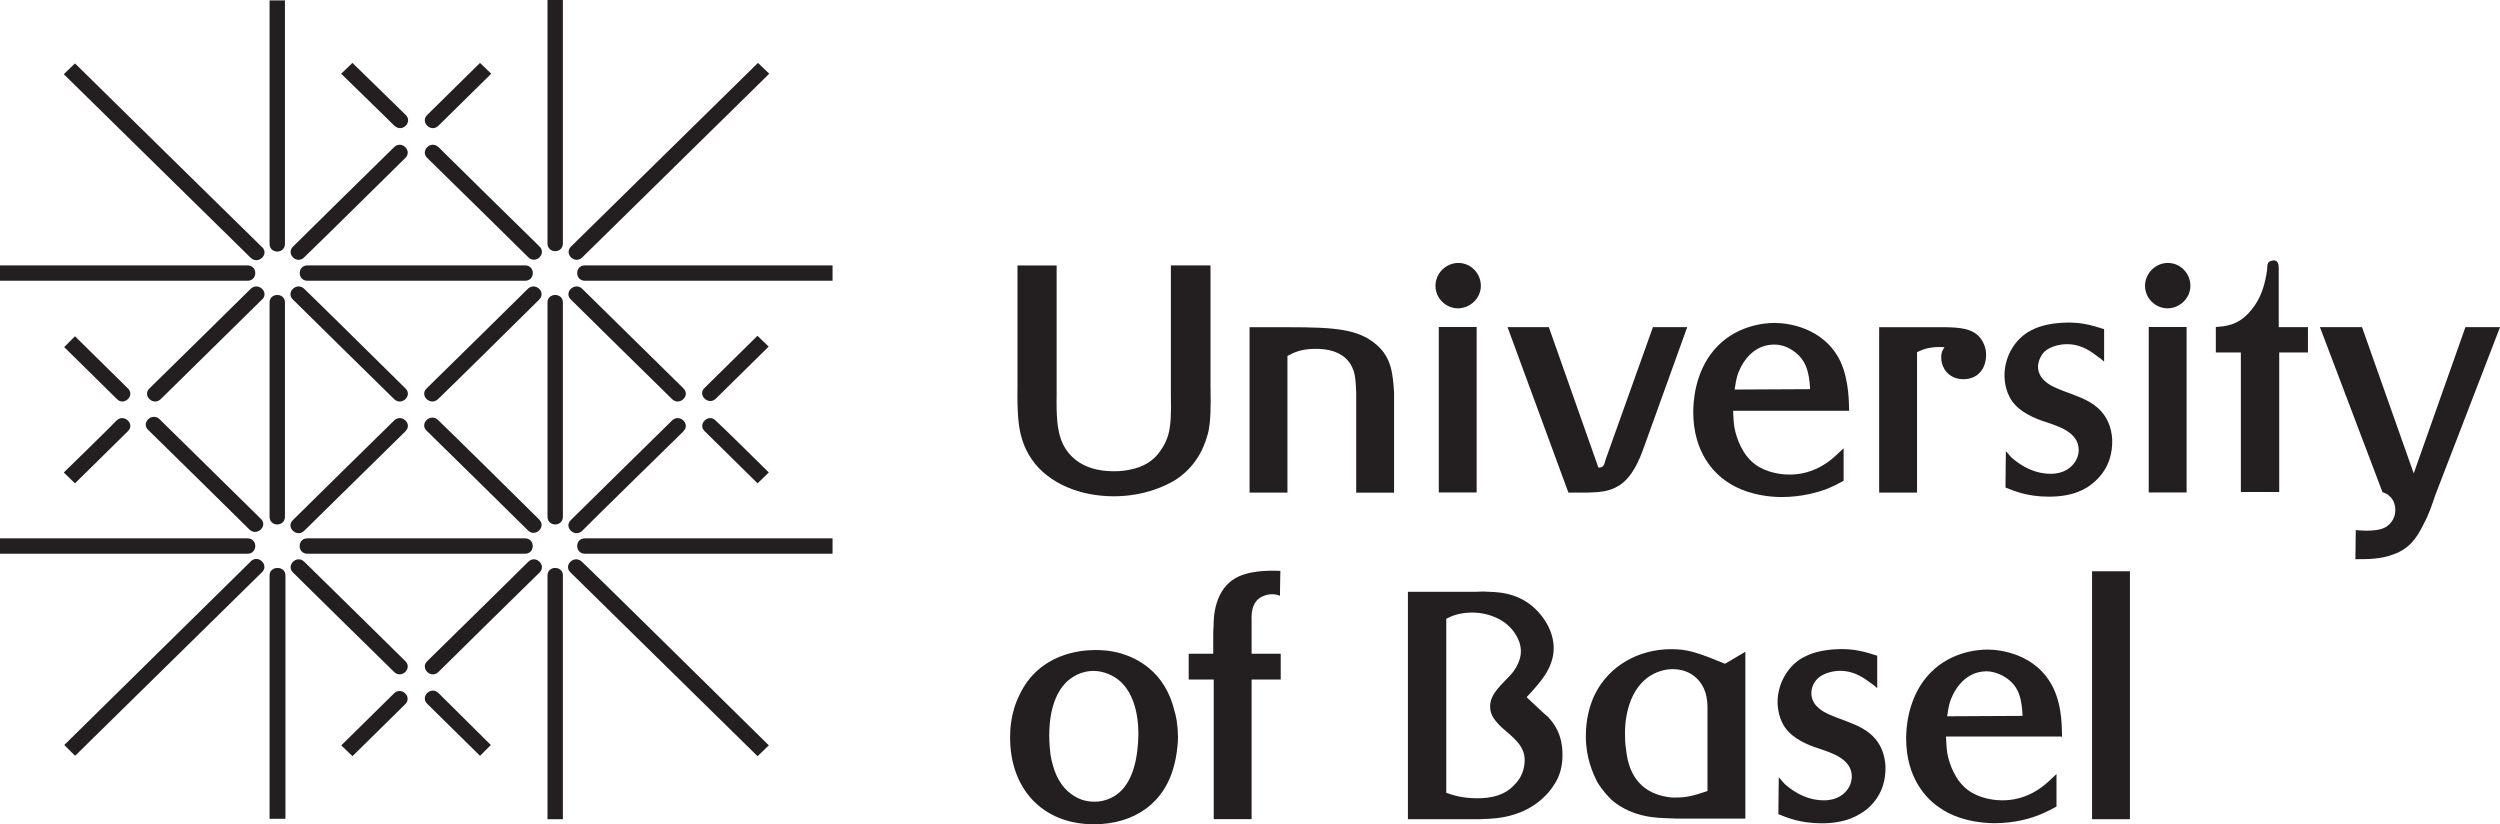 <?xml version="1.0" encoding="UTF-8"?>
<svg id="Layer_1" data-name="Layer 1" xmlns="http://www.w3.org/2000/svg" viewBox="0 0 256.71 84.63">
  <defs>
    <style>
      .cls-1 {
        fill: #231f20;
      }
    </style>
  </defs>
  <path class="cls-1" d="M214.82,84.12h3.89v-25.46h-3.89v25.46ZM199.94,73.55c.09-.51.13-.98.3-1.5.21-.64,1.2-3.08,3.72-3.12.34,0,1.11.09,1.93.6,1.5.94,1.71,2.35,1.8,3.98l-7.74.04ZM211.74,75.73c-.04-.68.09-3.04-.9-5.09-1.75-3.59-5.6-3.94-6.76-3.94-1.07,0-4.11.26-6.25,2.82-1.97,2.35-2.1,5.35-2.1,6.29,0,4.11,2.1,6.25,3.46,7.14.94.68,2.78,1.54,5.56,1.58,2.18,0,3.76-.51,4.54-.81.86-.34,1.58-.73,1.88-.9v-3.34c-.77.73-1.03.98-1.5,1.33-1.67,1.24-3.21,1.37-4.07,1.37-1.37,0-2.95-.43-3.94-1.41-1.24-1.2-1.63-2.99-1.71-3.47-.09-.6-.09-1.03-.13-1.67h11.89v.09ZM182.65,79.84l-.04,3.76c.85.34,2.22.94,4.45.94,2.52,0,3.85-.81,4.75-1.54,1.67-1.5,1.8-3.25,1.8-4.15,0-.6-.13-2.31-1.58-3.51-.94-.81-2.35-1.24-3.46-1.67-1.03-.39-1.54-.68-1.93-1.07-.39-.34-.64-.86-.64-1.41,0-.26.04-.81.51-1.37.77-.9,2.23-.94,2.44-.94,1.15,0,2.1.47,3,1.15.3.21.56.39.81.64v-3.34c-1.33-.43-2.31-.68-3.68-.68-.9,0-1.75.13-2.1.21-1.07.21-1.75.6-2.1.81-1.46.94-2.35,2.69-2.35,4.41,0,.51.09,1.97,1.11,3.04.98,1.07,2.78,1.63,3.04,1.71,1.37.47,3.47,1.07,3.47,2.91,0,.21-.04.73-.38,1.24-.34.51-1.07,1.2-2.48,1.2-2.1,0-3.59-1.28-4.06-1.71l-.56-.64ZM175.38,81.21c-1.63.56-2.31.68-3.21.68-.38.04-1.46-.04-2.48-.51-2.31-1.07-2.61-3.51-2.7-4.28-.13-.77-.13-1.45-.13-1.8,0-.56,0-4.19,2.52-5.86.98-.64,1.93-.73,2.35-.73,2.18,0,3.08,1.5,3.34,2.27.26.69.26,1.5.26,1.71v8.51h.04ZM179.23,66.92l-2.1,1.24c-2.91-1.2-3.85-1.5-5.56-1.5-3.25,0-6.33,1.67-7.79,4.62-.9,1.8-.94,3.68-.94,4.36,0,2.22.77,3.85,1.15,4.62.56.94,1.2,1.58,1.5,1.88,2.18,1.88,4.88,1.84,5.73,1.88.6.04,1.15.04,1.71.04h6.29v-17.16ZM148.51,63.54c.47-.26,1.33-.64,2.65-.64,1.8,0,3.72.81,4.58,2.44.13.21.43.81.43,1.54,0,1.24-.9,2.27-1.11,2.48-.86.94-2.05,1.88-2.05,3.17,0,.39.09.77.3,1.11.13.21.38.56.81.98,1.07.98,2.44,1.84,2.44,3.42,0,.94-.34,1.84-1.03,2.52-.98,1.11-2.4,1.41-3.81,1.41-1.63,0-2.57-.34-3.21-.56v-17.88ZM144.53,84.12h7.27c1.63-.04,2.35-.13,3.17-.34,2.99-.73,4.45-2.74,4.96-3.81.51-1.07.51-2.1.51-2.48,0-2.14-.9-3.25-1.5-3.89-.3-.26-.6-.51-.9-.81l-1.28-1.2c1.33-1.45,2.78-2.95,2.78-5.05,0-.64-.17-1.93-1.2-3.25-1.84-2.4-4.32-2.48-5.39-2.52-.47-.04-.94-.04-1.41,0h-6.97v23.36h-.04ZM124.63,67.13h-2.57v2.65h2.57v14.33h3.89v-14.33h2.99v-2.65h-2.99v-3.42c0-.26-.17-2.01,1.24-2.52.38-.17.77-.17.9-.17.34,0,.64.09.77.17l.04-2.57c-.38,0-2.61-.17-4.24.56-2.61,1.15-2.61,4.41-2.61,5.01-.04.39-.04.81-.04,1.16v1.8h.04ZM116.89,75.52c-.04,2.1-.47,4.92-2.35,6.16-.34.21-1.07.64-2.14.64s-1.88-.34-2.65-.98c-1.15-.98-1.63-2.4-1.88-3.85-.04-.3-.13-1.11-.13-1.97,0-3.25,1.07-5.05,2.22-5.86.94-.69,1.93-.77,2.31-.77.43,0,1.28.09,2.18.64,2.57,1.58,2.44,5.52,2.44,5.99M120.95,75.56c0-1.15-.21-2.14-.34-2.52-.98-4.15-3.94-5.48-5.52-5.95-1.2-.34-2.18-.34-2.65-.34-1.46,0-5.73.34-7.74,4.58-.94,1.84-.98,3.68-.98,4.41,0,5.26,3.34,8.9,8.6,8.9,4.15,0,7.36-2.18,8.3-6.29.13-.47.34-1.63.34-2.78"/>
  <path class="cls-1" d="M256.71,33.59h-3.55l-5.31,15.02-5.31-15.02h-4.32l6.42,16.94c.34.13.51.21.64.34.47.34.68.94.68,1.5,0,1.07-.73,1.63-1.07,1.8-.98.51-2.91.26-2.99.26l-.04,2.99c1.37,0,2.65,0,3.94-.51,1.58-.56,2.35-1.63,3.08-3.12.51-.94.86-1.97,1.2-2.99l6.63-17.2ZM236.94,33.59h-2.95v-5.82c0-.38.04-1.03-.51-1.03-.13,0-.39.08-.47.13-.17.13-.21.38-.21.81-.21,1.54-.64,2.99-1.63,4.15-1.33,1.67-2.78,1.67-3.64,1.75v2.61h2.57v14.33h3.94v-14.33h2.95v-2.61h-.04ZM220.26,29.35c0,1.28,1.07,2.31,2.31,2.31s2.35-1.03,2.35-2.31-1.03-2.35-2.31-2.35-2.35,1.07-2.35,2.35M220.64,50.57h3.89v-16.99h-3.89v16.99ZM205.97,46.29l-.04,3.77c.86.34,2.22.94,4.45.94,2.52,0,3.85-.77,4.71-1.54,1.67-1.5,1.8-3.25,1.8-4.15,0-.6-.13-2.31-1.58-3.51-.94-.81-2.35-1.24-3.47-1.67-1.03-.39-1.54-.68-1.93-1.07-.38-.34-.64-.86-.64-1.41,0-.26.09-.81.51-1.37.77-.9,2.22-.94,2.48-.94,1.15,0,2.1.47,2.99,1.16.3.21.56.39.81.64v-3.34c-1.33-.43-2.31-.68-3.68-.68-.9,0-1.76.13-2.1.21-1.07.21-1.75.6-2.1.81-1.46.94-2.35,2.65-2.35,4.41,0,.51.09,1.97,1.11,3.04.98,1.07,2.78,1.63,3.04,1.71,1.37.47,3.47,1.07,3.47,2.91,0,.21-.04.73-.39,1.24-.34.51-1.07,1.2-2.48,1.2-2.1,0-3.59-1.28-4.07-1.71l-.56-.64ZM192.96,33.59v16.99h3.89v-14.42c.64-.3,1.33-.6,2.82-.51-.13.21-.34.47-.34,1.03,0,.51.13.81.21.98.34.81,1.15,1.28,2.05,1.28,1.5,0,2.35-1.07,2.35-2.52,0-.81-.34-1.33-.47-1.54-.77-1.2-2.31-1.24-3.59-1.28h-6.93ZM178.12,40c.09-.51.13-.98.3-1.5.21-.64,1.2-3.08,3.72-3.12.34,0,1.11.04,1.93.6,1.45.94,1.71,2.35,1.8,3.98l-7.74.04ZM189.88,42.19c-.04-.64.04-3.04-.9-5.09-1.75-3.59-5.6-3.94-6.76-3.94-1.07,0-4.11.26-6.25,2.82-1.97,2.35-2.1,5.35-2.1,6.33,0,4.11,2.1,6.25,3.46,7.15.9.64,2.74,1.54,5.56,1.58,2.18,0,3.76-.51,4.54-.77.86-.34,1.58-.73,1.88-.9v-3.34c-.77.73-1.03.98-1.5,1.33-1.67,1.24-3.21,1.37-4.07,1.37-1.37,0-2.95-.43-3.94-1.41-1.24-1.2-1.63-3-1.71-3.47-.09-.6-.09-1.03-.13-1.67h11.9ZM173.24,33.59h-3.51l-4.83,13.52c-.21.73-.26.9-.77.9l-5.09-14.42h-4.24l6.25,16.99h2.01c1.2-.04,2.18-.09,3.21-.73,1.37-.9,2.05-2.57,2.57-4.02l4.41-12.24ZM147.4,29.35c0,1.28,1.07,2.31,2.31,2.31s2.35-1.03,2.35-2.31-1.03-2.35-2.31-2.35-2.35,1.07-2.35,2.35M147.74,50.57h3.89v-16.99h-3.89v16.99ZM128.31,33.59v16.99h3.89v-14.03c.64-.34,1.37-.73,2.91-.73,2.53,0,3.51,1.15,3.89,2.27.17.51.21,1.07.26,2.23v10.27h3.89v-10.27c-.13-1.93-.26-3.59-1.8-4.92-1.88-1.63-4.32-1.8-9.11-1.8h-3.94ZM124.25,27.25h-4.02v13.26c.04,2.05,0,3.12-.26,4.11-.3,1.03-.81,1.67-1.07,2.01-.51.6-1.33,1.33-3.04,1.63-.68.13-1.24.13-1.5.13-3.47,0-4.88-1.84-5.39-3.21-.39-1.07-.51-2.31-.47-4.66v-13.26h-4.02v12.41c-.04,2.74.09,4.24.47,5.43.43,1.46,1.37,2.82,2.57,3.72,1.07.86,3.38,2.14,6.85,2.14,3.12,0,5.35-1.07,6.38-1.71,2.4-1.58,3.08-3.89,3.34-4.96.21-1.11.26-2.27.21-4.66v-12.37h-.04Z"/>
  <path class="cls-1" d="M45.01,71.15c-.77-.73-1.88.38-1.15,1.11l5.43,5.35,1.11-1.11s-4.75-4.71-5.39-5.35M36.2,77.65l-1.16-1.11,5.43-5.35c.77-.73,1.88.39,1.15,1.11-.64.64-5.43,5.35-5.43,5.35M13.13,39.88c.77.73-.39,1.84-1.11,1.11l-5.43-5.35,1.11-1.11s4.79,4.71,5.43,5.35M6.55,48.52l1.15,1.11,5.43-5.35c.77-.73-.39-1.84-1.15-1.11-.6.64-5.43,5.35-5.43,5.35M40.52,12.92c.77.73,1.88-.38,1.15-1.11l-5.48-5.35-1.16,1.11s4.84,4.71,5.48,5.35M49.29,6.46l1.15,1.11-5.43,5.35c-.77.73-1.88-.38-1.15-1.11.64-.64,5.43-5.35,5.43-5.35M72.35,39.83c-.77.73.39,1.84,1.15,1.11l5.43-5.35-1.15-1.11s-4.79,4.71-5.43,5.35M78.94,48.52l-1.15,1.11-5.43-5.35c-.77-.73.39-1.84,1.11-1.11.68.6,5.48,5.35,5.48,5.35M26.91,25.37c.77.73-.39,1.84-1.16,1.11L6.55,7.62l1.15-1.11s18.53,18.23,19.21,18.87M77.83,6.46l1.16,1.11-19.21,18.87c-.77.73-1.88-.38-1.16-1.11.64-.64,19.21-18.87,19.21-18.87M25.76,57.63c.77-.73,1.88.39,1.16,1.11l-19.21,18.87-1.11-1.11s18.53-18.23,19.17-18.87M78.94,76.54l-1.15,1.11-19.21-18.87c-.77-.73.38-1.84,1.16-1.11.68.6,19.21,18.87,19.21,18.87M26.78,53.27c.77.73-.39,1.84-1.16,1.11,0,0-9.63-9.5-10.4-10.23-.77-.73.39-1.84,1.16-1.11,0,0,9.75,9.58,10.4,10.23M45.01,15.1c-.77-.73-1.88.39-1.15,1.11.77.73,10.4,10.22,10.4,10.22.77.73,1.88-.38,1.15-1.11-.68-.64-10.4-10.23-10.4-10.23M55.36,53.35c.77.73-.38,1.88-1.15,1.11,0,0-9.63-9.5-10.4-10.23s.39-1.84,1.16-1.11c.04,0,9.76,9.58,10.4,10.23M70.17,44.28c.77-.73-.39-1.84-1.15-1.11-.77.73-10.4,10.23-10.4,10.23-.77.73.39,1.84,1.16,1.11.64-.68,10.4-10.22,10.4-10.22M31.23,26.44c-.77.73-1.88-.38-1.15-1.11,0,0,9.63-9.5,10.4-10.23.77-.73,1.88.39,1.15,1.11,0,0-9.71,9.58-10.4,10.22M41.63,44.28c.77-.73-.38-1.84-1.15-1.11-.77.73-10.4,10.23-10.4,10.23-.77.73.38,1.84,1.15,1.11.69-.68,10.4-10.22,10.4-10.22M26.91,30.76c.77-.73-.39-1.84-1.16-1.11,0,0-9.63,9.5-10.4,10.23-.77.73.38,1.84,1.15,1.11,0,0,9.75-9.58,10.4-10.23M45.01,69.01c-.77.73-1.88-.39-1.15-1.11.77-.73,10.4-10.23,10.4-10.23.77-.73,1.88.39,1.15,1.11-.68.64-10.4,10.23-10.4,10.23M55.36,30.76c.77-.73-.38-1.84-1.15-1.11,0,0-9.63,9.5-10.4,10.23-.77.73.39,1.84,1.16,1.11.04,0,9.76-9.58,10.4-10.23M70.17,39.88c.77.73-.39,1.84-1.15,1.11-.77-.73-10.4-10.23-10.4-10.23-.77-.73.39-1.84,1.16-1.11.64.64,10.4,10.23,10.4,10.23M31.23,57.67c-.77-.73-1.88.39-1.15,1.11,0,0,9.63,9.5,10.4,10.23.77.73,1.88-.39,1.15-1.11,0,0-9.71-9.58-10.4-10.23M41.63,39.88c.77.73-.38,1.84-1.15,1.11-.77-.73-10.4-10.23-10.4-10.23-.77-.73.38-1.84,1.15-1.11.69.64,10.4,10.23,10.4,10.23M0,55.28v1.58h25.41c1.07,0,1.07-1.58,0-1.58H0ZM85.49,55.28v1.58h-25.42c-1.07,0-1.07-1.58,0-1.58h25.42ZM0,27.25v1.58h25.41c1.07,0,1.07-1.58,0-1.58H0ZM85.49,27.25v1.58h-25.42c-1.07,0-1.07-1.58,0-1.58h25.42ZM31.57,55.28c-1.07,0-1.07,1.58,0,1.58h22.33c1.07,0,1.07-1.58,0-1.58h-22.33ZM53.91,27.25c1.07,0,1.07,1.58,0,1.58h-22.33c-1.07,0-1.07-1.58,0-1.58h22.33ZM56.22,84.12h1.58v-25.03c0-1.03-1.58-1.03-1.58,0v25.03ZM56.22,0h1.58v24.99c0,1.07-1.58,1.07-1.58,0V0ZM56.22,53.05c0,1.07,1.58,1.07,1.58,0v-21.99c0-1.03-1.58-1.03-1.58,0v21.99ZM27.68,59.09c0-1.03,1.63-1.03,1.63,0v24.99h-1.63v-24.99ZM27.68,25.03c0,1.07,1.58,1.07,1.58,0V.04h-1.58v24.99ZM27.68,31.06c0-1.03,1.58-1.03,1.58,0v21.99c0,1.07-1.58,1.07-1.58,0v-21.99Z"/>
</svg>